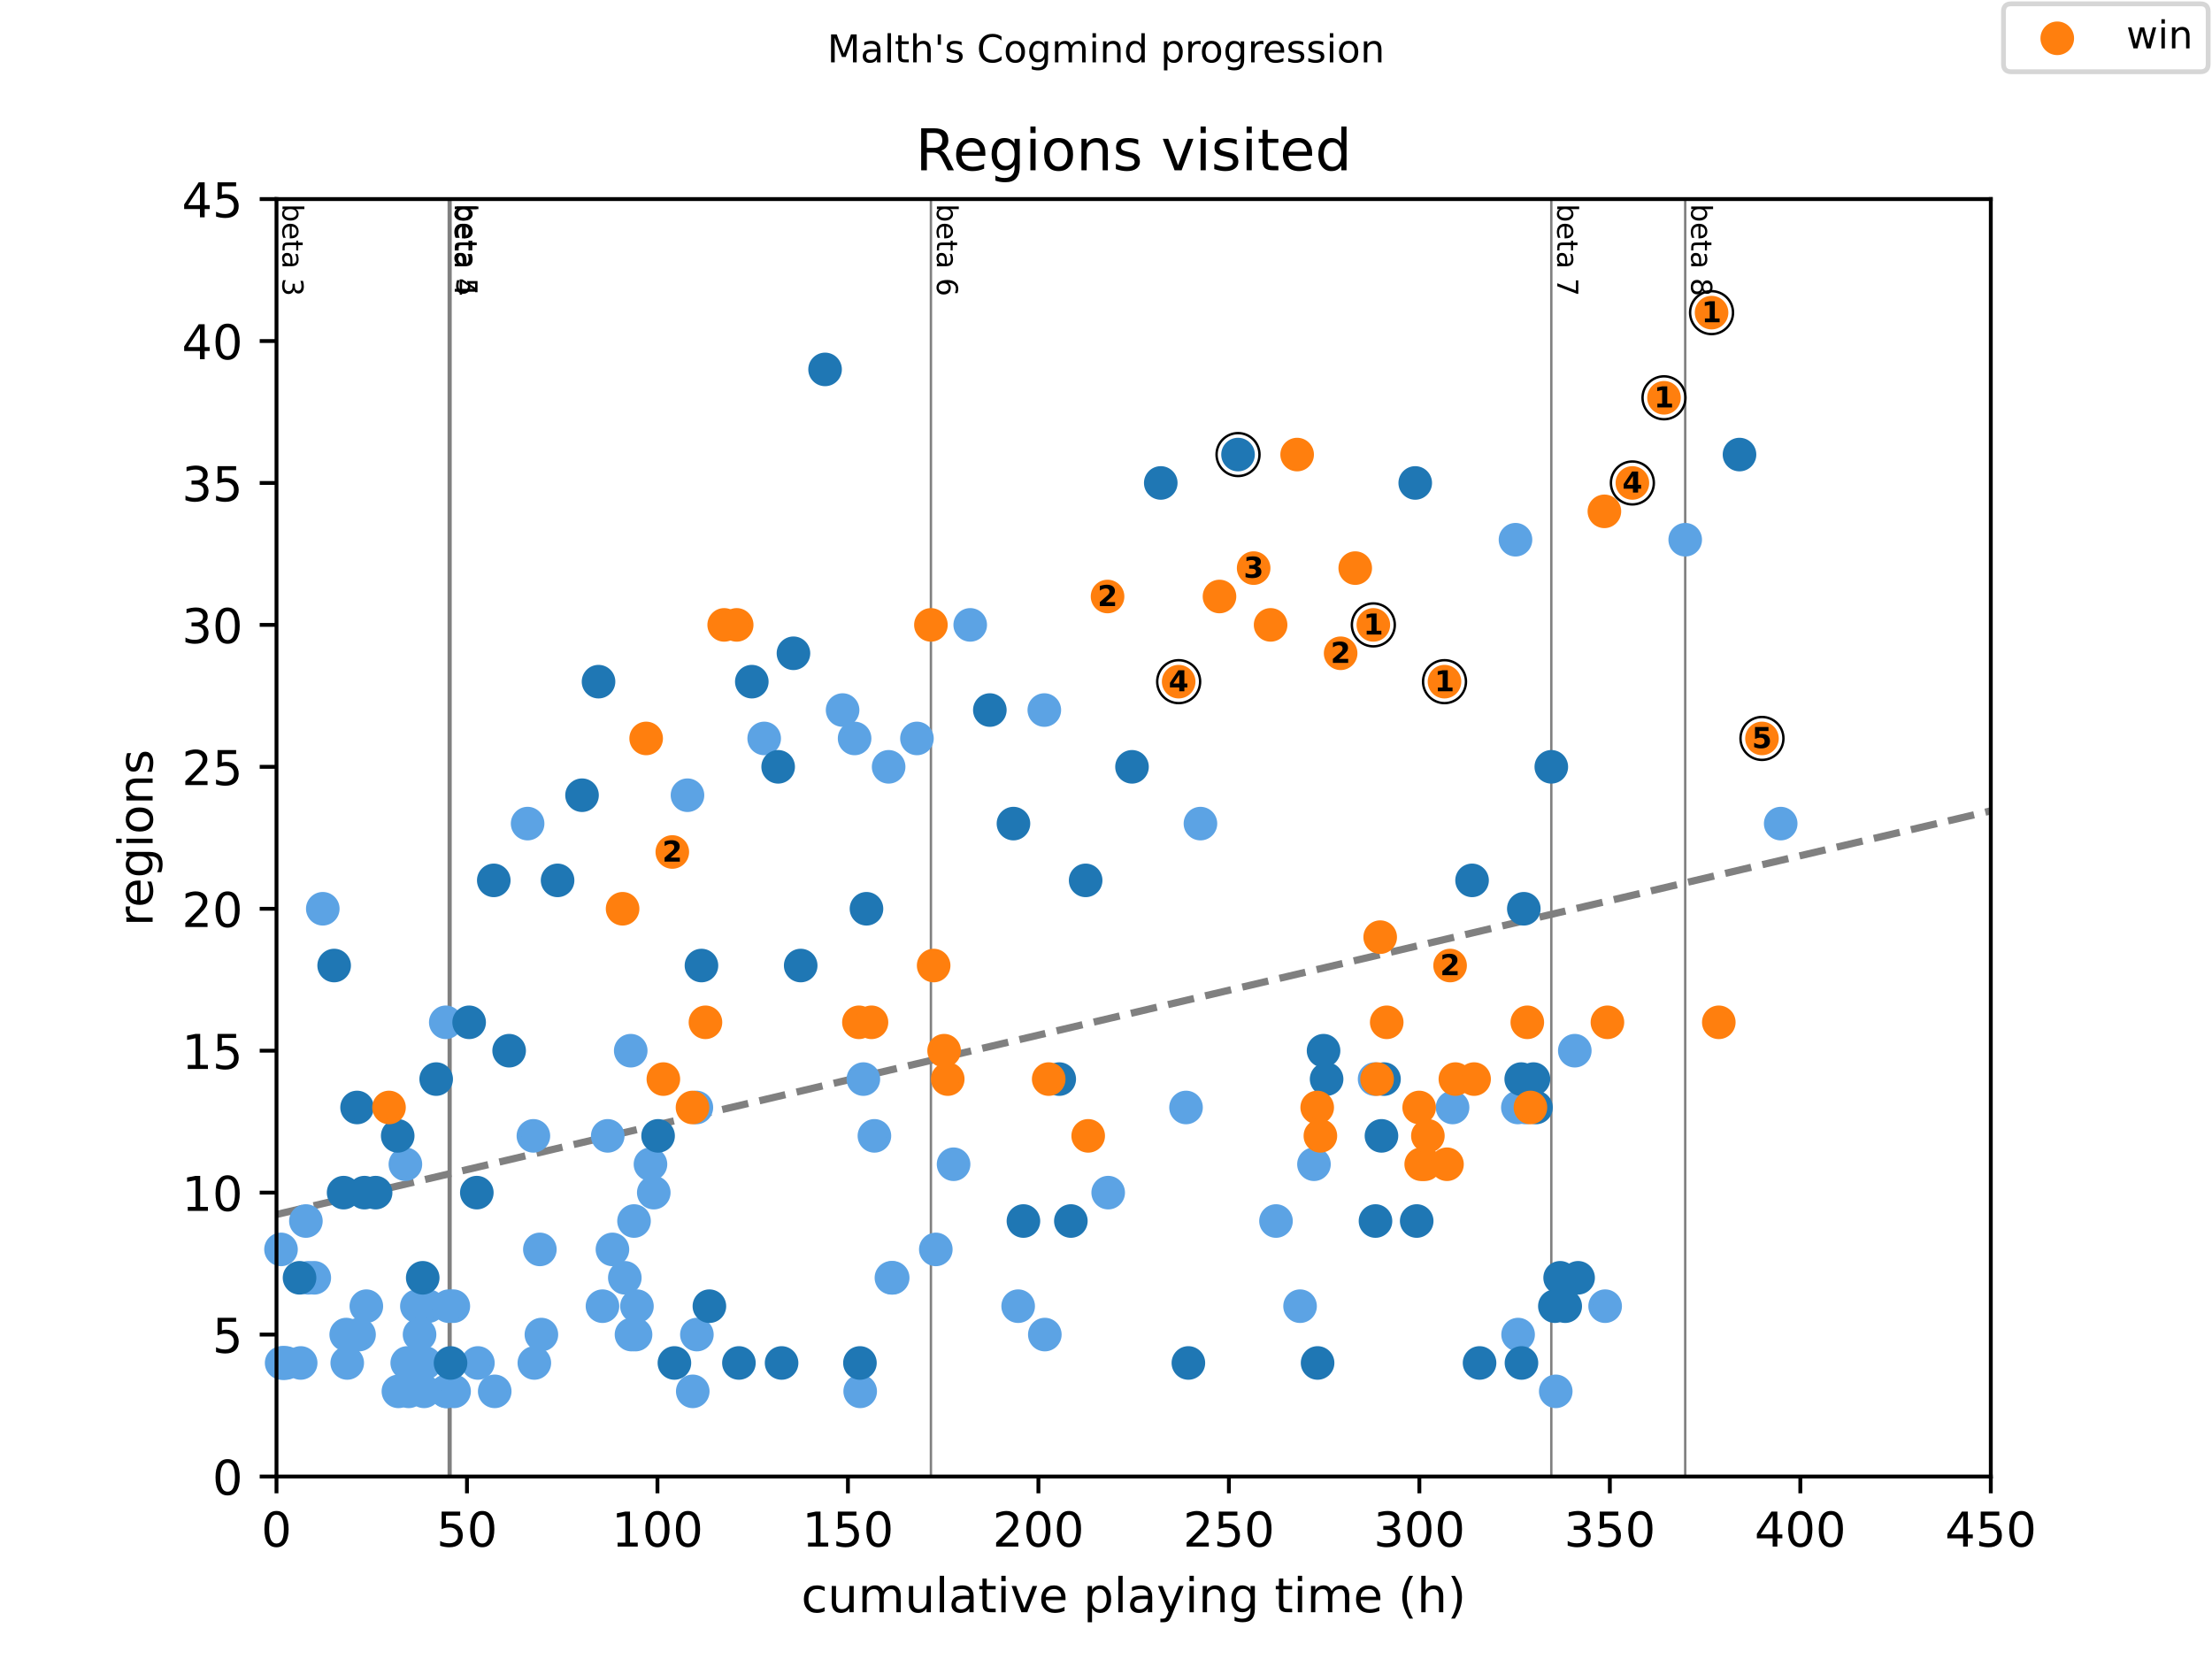 <?xml version="1.0" encoding="utf-8" standalone="no"?>
<!DOCTYPE svg PUBLIC "-//W3C//DTD SVG 1.1//EN"
  "http://www.w3.org/Graphics/SVG/1.1/DTD/svg11.dtd">
<!-- Created with matplotlib (https://matplotlib.org/) -->
<svg height="345.6pt" version="1.1" viewBox="0 0 460.8 345.6" width="460.8pt" xmlns="http://www.w3.org/2000/svg" xmlns:xlink="http://www.w3.org/1999/xlink">
 <defs>
  <style type="text/css">
*{stroke-linecap:butt;stroke-linejoin:round;}
  </style>
 </defs>
 <g id="figure_1">
  <g id="patch_1">
   <path d="M 0 345.6 
L 460.8 345.6 
L 460.8 0 
L 0 0 
z
" style="fill:#ffffff;"/>
  </g>
  <g id="axes_1">
   <g id="patch_2">
    <path d="M 57.6 307.584 
L 414.72 307.584 
L 414.72 41.472 
L 57.6 41.472 
z
" style="fill:#ffffff;"/>
   </g>
   <g id="line2d_1">
    <path clip-path="url(#pa06e27485c)" d="M 57.6 252.999 
L 414.72 168.92 
" style="fill:none;stroke:#808080;stroke-dasharray:5.55,2.4;stroke-dashoffset:0;stroke-width:1.5;"/>
   </g>
   <g id="line2d_2">
    <path clip-path="url(#pa06e27485c)" d="M 93.484 307.584 
L 93.484 41.472 
" style="fill:none;stroke:#808080;stroke-linecap:square;stroke-width:0.5;"/>
   </g>
   <g id="line2d_3">
    <path clip-path="url(#pa06e27485c)" d="M 93.854 307.584 
L 93.854 41.472 
" style="fill:none;stroke:#808080;stroke-linecap:square;stroke-width:0.5;"/>
   </g>
   <g id="line2d_4">
    <path clip-path="url(#pa06e27485c)" d="M 193.927 307.584 
L 193.927 41.472 
" style="fill:none;stroke:#808080;stroke-linecap:square;stroke-width:0.5;"/>
   </g>
   <g id="line2d_5">
    <path clip-path="url(#pa06e27485c)" d="M 323.165 307.584 
L 323.165 41.472 
" style="fill:none;stroke:#808080;stroke-linecap:square;stroke-width:0.5;"/>
   </g>
   <g id="line2d_6">
    <path clip-path="url(#pa06e27485c)" d="M 351.06 307.584 
L 351.06 41.472 
" style="fill:none;stroke:#808080;stroke-linecap:square;stroke-width:0.5;"/>
   </g>
   <g id="text_1">
    <!-- beta 3 -->
    <defs>
     <path d="M 48.688 27.297 
Q 48.688 37.203 44.609 42.844 
Q 40.531 48.484 33.406 48.484 
Q 26.266 48.484 22.188 42.844 
Q 18.109 37.203 18.109 27.297 
Q 18.109 17.391 22.188 11.75 
Q 26.266 6.109 33.406 6.109 
Q 40.531 6.109 44.609 11.75 
Q 48.688 17.391 48.688 27.297 
z
M 18.109 46.391 
Q 20.953 51.266 25.266 53.625 
Q 29.594 56 35.594 56 
Q 45.562 56 51.781 48.094 
Q 58.016 40.188 58.016 27.297 
Q 58.016 14.406 51.781 6.484 
Q 45.562 -1.422 35.594 -1.422 
Q 29.594 -1.422 25.266 0.953 
Q 20.953 3.328 18.109 8.203 
L 18.109 0 
L 9.078 0 
L 9.078 75.984 
L 18.109 75.984 
z
" id="DejaVuSans-98"/>
     <path d="M 56.203 29.594 
L 56.203 25.203 
L 14.891 25.203 
Q 15.484 15.922 20.484 11.062 
Q 25.484 6.203 34.422 6.203 
Q 39.594 6.203 44.453 7.469 
Q 49.312 8.734 54.109 11.281 
L 54.109 2.781 
Q 49.266 0.734 44.188 -0.344 
Q 39.109 -1.422 33.891 -1.422 
Q 20.797 -1.422 13.156 6.188 
Q 5.516 13.812 5.516 26.812 
Q 5.516 40.234 12.766 48.109 
Q 20.016 56 32.328 56 
Q 43.359 56 49.781 48.891 
Q 56.203 41.797 56.203 29.594 
z
M 47.219 32.234 
Q 47.125 39.594 43.094 43.984 
Q 39.062 48.391 32.422 48.391 
Q 24.906 48.391 20.391 44.141 
Q 15.875 39.891 15.188 32.172 
z
" id="DejaVuSans-101"/>
     <path d="M 18.312 70.219 
L 18.312 54.688 
L 36.812 54.688 
L 36.812 47.703 
L 18.312 47.703 
L 18.312 18.016 
Q 18.312 11.328 20.141 9.422 
Q 21.969 7.516 27.594 7.516 
L 36.812 7.516 
L 36.812 0 
L 27.594 0 
Q 17.188 0 13.234 3.875 
Q 9.281 7.766 9.281 18.016 
L 9.281 47.703 
L 2.688 47.703 
L 2.688 54.688 
L 9.281 54.688 
L 9.281 70.219 
z
" id="DejaVuSans-116"/>
     <path d="M 34.281 27.484 
Q 23.391 27.484 19.188 25 
Q 14.984 22.516 14.984 16.5 
Q 14.984 11.719 18.141 8.906 
Q 21.297 6.109 26.703 6.109 
Q 34.188 6.109 38.703 11.406 
Q 43.219 16.703 43.219 25.484 
L 43.219 27.484 
z
M 52.203 31.203 
L 52.203 0 
L 43.219 0 
L 43.219 8.297 
Q 40.141 3.328 35.547 0.953 
Q 30.953 -1.422 24.312 -1.422 
Q 15.922 -1.422 10.953 3.297 
Q 6 8.016 6 15.922 
Q 6 25.141 12.172 29.828 
Q 18.359 34.516 30.609 34.516 
L 43.219 34.516 
L 43.219 35.406 
Q 43.219 41.609 39.141 45 
Q 35.062 48.391 27.688 48.391 
Q 23 48.391 18.547 47.266 
Q 14.109 46.141 10.016 43.891 
L 10.016 52.203 
Q 14.938 54.109 19.578 55.047 
Q 24.219 56 28.609 56 
Q 40.484 56 46.344 49.844 
Q 52.203 43.703 52.203 31.203 
z
" id="DejaVuSans-97"/>
     <path id="DejaVuSans-32"/>
     <path d="M 40.578 39.312 
Q 47.656 37.797 51.625 33 
Q 55.609 28.219 55.609 21.188 
Q 55.609 10.406 48.188 4.484 
Q 40.766 -1.422 27.094 -1.422 
Q 22.516 -1.422 17.656 -0.516 
Q 12.797 0.391 7.625 2.203 
L 7.625 11.719 
Q 11.719 9.328 16.594 8.109 
Q 21.484 6.891 26.812 6.891 
Q 36.078 6.891 40.938 10.547 
Q 45.797 14.203 45.797 21.188 
Q 45.797 27.641 41.281 31.266 
Q 36.766 34.906 28.719 34.906 
L 20.219 34.906 
L 20.219 43.016 
L 29.109 43.016 
Q 36.375 43.016 40.234 45.922 
Q 44.094 48.828 44.094 54.297 
Q 44.094 59.906 40.109 62.906 
Q 36.141 65.922 28.719 65.922 
Q 24.656 65.922 20.016 65.031 
Q 15.375 64.156 9.812 62.312 
L 9.812 71.094 
Q 15.438 72.656 20.344 73.438 
Q 25.25 74.219 29.594 74.219 
Q 40.828 74.219 47.359 69.109 
Q 53.906 64.016 53.906 55.328 
Q 53.906 49.266 50.438 45.094 
Q 46.969 40.922 40.578 39.312 
z
" id="DejaVuSans-51"/>
    </defs>
    <g transform="translate(58.848 42.472)rotate(-270)scale(0.06 -0.06)">
     <use xlink:href="#DejaVuSans-98"/>
     <use x="63.477" xlink:href="#DejaVuSans-101"/>
     <use x="125" xlink:href="#DejaVuSans-116"/>
     <use x="164.209" xlink:href="#DejaVuSans-97"/>
     <use x="225.488" xlink:href="#DejaVuSans-32"/>
     <use x="257.275" xlink:href="#DejaVuSans-51"/>
    </g>
   </g>
   <g id="text_2">
    <!-- beta 4 -->
    <defs>
     <path d="M 37.797 64.312 
L 12.891 25.391 
L 37.797 25.391 
z
M 35.203 72.906 
L 47.609 72.906 
L 47.609 25.391 
L 58.016 25.391 
L 58.016 17.188 
L 47.609 17.188 
L 47.609 0 
L 37.797 0 
L 37.797 17.188 
L 4.891 17.188 
L 4.891 26.703 
z
" id="DejaVuSans-52"/>
    </defs>
    <g transform="translate(94.732 42.472)rotate(-270)scale(0.06 -0.06)">
     <use xlink:href="#DejaVuSans-98"/>
     <use x="63.477" xlink:href="#DejaVuSans-101"/>
     <use x="125" xlink:href="#DejaVuSans-116"/>
     <use x="164.209" xlink:href="#DejaVuSans-97"/>
     <use x="225.488" xlink:href="#DejaVuSans-32"/>
     <use x="257.275" xlink:href="#DejaVuSans-52"/>
    </g>
   </g>
   <g id="text_3">
    <!-- beta 5 -->
    <defs>
     <path d="M 10.797 72.906 
L 49.516 72.906 
L 49.516 64.594 
L 19.828 64.594 
L 19.828 46.734 
Q 21.969 47.469 24.109 47.828 
Q 26.266 48.188 28.422 48.188 
Q 40.625 48.188 47.75 41.5 
Q 54.891 34.812 54.891 23.391 
Q 54.891 11.625 47.562 5.094 
Q 40.234 -1.422 26.906 -1.422 
Q 22.312 -1.422 17.547 -0.641 
Q 12.797 0.141 7.719 1.703 
L 7.719 11.625 
Q 12.109 9.234 16.797 8.062 
Q 21.484 6.891 26.703 6.891 
Q 35.156 6.891 40.078 11.328 
Q 45.016 15.766 45.016 23.391 
Q 45.016 31 40.078 35.438 
Q 35.156 39.891 26.703 39.891 
Q 22.75 39.891 18.812 39.016 
Q 14.891 38.141 10.797 36.281 
z
" id="DejaVuSans-53"/>
    </defs>
    <g transform="translate(95.102 42.472)rotate(-270)scale(0.06 -0.06)">
     <use xlink:href="#DejaVuSans-98"/>
     <use x="63.477" xlink:href="#DejaVuSans-101"/>
     <use x="125" xlink:href="#DejaVuSans-116"/>
     <use x="164.209" xlink:href="#DejaVuSans-97"/>
     <use x="225.488" xlink:href="#DejaVuSans-32"/>
     <use x="257.275" xlink:href="#DejaVuSans-53"/>
    </g>
   </g>
   <g id="text_4">
    <!-- beta 6 -->
    <defs>
     <path d="M 33.016 40.375 
Q 26.375 40.375 22.484 35.828 
Q 18.609 31.297 18.609 23.391 
Q 18.609 15.531 22.484 10.953 
Q 26.375 6.391 33.016 6.391 
Q 39.656 6.391 43.531 10.953 
Q 47.406 15.531 47.406 23.391 
Q 47.406 31.297 43.531 35.828 
Q 39.656 40.375 33.016 40.375 
z
M 52.594 71.297 
L 52.594 62.312 
Q 48.875 64.062 45.094 64.984 
Q 41.312 65.922 37.594 65.922 
Q 27.828 65.922 22.672 59.328 
Q 17.531 52.734 16.797 39.406 
Q 19.672 43.656 24.016 45.922 
Q 28.375 48.188 33.594 48.188 
Q 44.578 48.188 50.953 41.516 
Q 57.328 34.859 57.328 23.391 
Q 57.328 12.156 50.688 5.359 
Q 44.047 -1.422 33.016 -1.422 
Q 20.359 -1.422 13.672 8.266 
Q 6.984 17.969 6.984 36.375 
Q 6.984 53.656 15.188 63.938 
Q 23.391 74.219 37.203 74.219 
Q 40.922 74.219 44.703 73.484 
Q 48.484 72.75 52.594 71.297 
z
" id="DejaVuSans-54"/>
    </defs>
    <g transform="translate(195.175 42.472)rotate(-270)scale(0.06 -0.06)">
     <use xlink:href="#DejaVuSans-98"/>
     <use x="63.477" xlink:href="#DejaVuSans-101"/>
     <use x="125" xlink:href="#DejaVuSans-116"/>
     <use x="164.209" xlink:href="#DejaVuSans-97"/>
     <use x="225.488" xlink:href="#DejaVuSans-32"/>
     <use x="257.275" xlink:href="#DejaVuSans-54"/>
    </g>
   </g>
   <g id="text_5">
    <!-- beta 7 -->
    <defs>
     <path d="M 8.203 72.906 
L 55.078 72.906 
L 55.078 68.703 
L 28.609 0 
L 18.312 0 
L 43.219 64.594 
L 8.203 64.594 
z
" id="DejaVuSans-55"/>
    </defs>
    <g transform="translate(324.413 42.472)rotate(-270)scale(0.06 -0.06)">
     <use xlink:href="#DejaVuSans-98"/>
     <use x="63.477" xlink:href="#DejaVuSans-101"/>
     <use x="125" xlink:href="#DejaVuSans-116"/>
     <use x="164.209" xlink:href="#DejaVuSans-97"/>
     <use x="225.488" xlink:href="#DejaVuSans-32"/>
     <use x="257.275" xlink:href="#DejaVuSans-55"/>
    </g>
   </g>
   <g id="text_6">
    <!-- beta 8 -->
    <defs>
     <path d="M 31.781 34.625 
Q 24.75 34.625 20.719 30.859 
Q 16.703 27.094 16.703 20.516 
Q 16.703 13.922 20.719 10.156 
Q 24.75 6.391 31.781 6.391 
Q 38.812 6.391 42.859 10.172 
Q 46.922 13.969 46.922 20.516 
Q 46.922 27.094 42.891 30.859 
Q 38.875 34.625 31.781 34.625 
z
M 21.922 38.812 
Q 15.578 40.375 12.031 44.719 
Q 8.5 49.078 8.5 55.328 
Q 8.5 64.062 14.719 69.141 
Q 20.953 74.219 31.781 74.219 
Q 42.672 74.219 48.875 69.141 
Q 55.078 64.062 55.078 55.328 
Q 55.078 49.078 51.531 44.719 
Q 48 40.375 41.703 38.812 
Q 48.828 37.156 52.797 32.312 
Q 56.781 27.484 56.781 20.516 
Q 56.781 9.906 50.312 4.234 
Q 43.844 -1.422 31.781 -1.422 
Q 19.734 -1.422 13.25 4.234 
Q 6.781 9.906 6.781 20.516 
Q 6.781 27.484 10.781 32.312 
Q 14.797 37.156 21.922 38.812 
z
M 18.312 54.391 
Q 18.312 48.734 21.844 45.562 
Q 25.391 42.391 31.781 42.391 
Q 38.141 42.391 41.719 45.562 
Q 45.312 48.734 45.312 54.391 
Q 45.312 60.062 41.719 63.234 
Q 38.141 66.406 31.781 66.406 
Q 25.391 66.406 21.844 63.234 
Q 18.312 60.062 18.312 54.391 
z
" id="DejaVuSans-56"/>
    </defs>
    <g transform="translate(352.308 42.472)rotate(-270)scale(0.06 -0.06)">
     <use xlink:href="#DejaVuSans-98"/>
     <use x="63.477" xlink:href="#DejaVuSans-101"/>
     <use x="125" xlink:href="#DejaVuSans-116"/>
     <use x="164.209" xlink:href="#DejaVuSans-97"/>
     <use x="225.488" xlink:href="#DejaVuSans-32"/>
     <use x="257.275" xlink:href="#DejaVuSans-56"/>
    </g>
   </g>
   <g id="PathCollection_1">
    <defs>
     <path d="M 0 3 
C 0.796 3 1.559 2.684 2.121 2.121 
C 2.684 1.559 3 0.796 3 0 
C 3 -0.796 2.684 -1.559 2.121 -2.121 
C 1.559 -2.684 0.796 -3 0 -3 
C -0.796 -3 -1.559 -2.684 -2.121 -2.121 
C -2.684 -1.559 -3 -0.796 -3 0 
C -3 0.796 -2.684 1.559 -2.121 2.121 
C -1.559 2.684 -0.796 3 0 3 
z
" id="mf125981621" style="stroke:#5ca3e4;"/>
    </defs>
    <g>
     <use style="fill:#5ca3e4;stroke:#5ca3e4;" x="58.539" xlink:href="#mf125981621" y="260.275"/>
     <use style="fill:#5ca3e4;stroke:#5ca3e4;" x="58.671" xlink:href="#mf125981621" y="283.93"/>
     <use style="fill:#5ca3e4;stroke:#5ca3e4;" x="58.896" xlink:href="#mf125981621" y="283.93"/>
     <use style="fill:#5ca3e4;stroke:#5ca3e4;" x="59.28" xlink:href="#mf125981621" y="283.93"/>
     <use style="fill:#5ca3e4;stroke:#5ca3e4;" x="59.597" xlink:href="#mf125981621" y="283.93"/>
     <use style="fill:#5ca3e4;stroke:#5ca3e4;" x="62.639" xlink:href="#mf125981621" y="283.93"/>
     <use style="fill:#5ca3e4;stroke:#5ca3e4;" x="63.724" xlink:href="#mf125981621" y="254.362"/>
     <use style="fill:#5ca3e4;stroke:#5ca3e4;" x="64.227" xlink:href="#mf125981621" y="266.189"/>
     <use style="fill:#5ca3e4;stroke:#5ca3e4;" x="65.47" xlink:href="#mf125981621" y="266.189"/>
     <use style="fill:#5ca3e4;stroke:#5ca3e4;" x="67.242" xlink:href="#mf125981621" y="189.312"/>
     <use style="fill:#5ca3e4;stroke:#5ca3e4;" x="72.123" xlink:href="#mf125981621" y="278.016"/>
     <use style="fill:#5ca3e4;stroke:#5ca3e4;" x="72.335" xlink:href="#mf125981621" y="283.93"/>
     <use style="fill:#5ca3e4;stroke:#5ca3e4;" x="74.795" xlink:href="#mf125981621" y="278.016"/>
     <use style="fill:#5ca3e4;stroke:#5ca3e4;" x="76.316" xlink:href="#mf125981621" y="272.102"/>
     <use style="fill:#5ca3e4;stroke:#5ca3e4;" x="82.995" xlink:href="#mf125981621" y="289.843"/>
     <use style="fill:#5ca3e4;stroke:#5ca3e4;" x="84.45" xlink:href="#mf125981621" y="242.534"/>
     <use style="fill:#5ca3e4;stroke:#5ca3e4;" x="84.834" xlink:href="#mf125981621" y="283.93"/>
     <use style="fill:#5ca3e4;stroke:#5ca3e4;" x="85.138" xlink:href="#mf125981621" y="289.843"/>
     <use style="fill:#5ca3e4;stroke:#5ca3e4;" x="86.844" xlink:href="#mf125981621" y="272.102"/>
     <use style="fill:#5ca3e4;stroke:#5ca3e4;" x="87.4" xlink:href="#mf125981621" y="278.016"/>
     <use style="fill:#5ca3e4;stroke:#5ca3e4;" x="88.339" xlink:href="#mf125981621" y="289.843"/>
     <use style="fill:#5ca3e4;stroke:#5ca3e4;" x="88.564" xlink:href="#mf125981621" y="283.93"/>
     <use style="fill:#5ca3e4;stroke:#5ca3e4;" x="89.238" xlink:href="#mf125981621" y="272.102"/>
     <use style="fill:#5ca3e4;stroke:#5ca3e4;" x="92.862" xlink:href="#mf125981621" y="212.966"/>
     <use style="fill:#5ca3e4;stroke:#5ca3e4;" x="92.968" xlink:href="#mf125981621" y="289.843"/>
     <use style="fill:#5ca3e4;stroke:#5ca3e4;" x="93.087" xlink:href="#mf125981621" y="289.843"/>
     <use style="fill:#5ca3e4;stroke:#5ca3e4;" x="93.484" xlink:href="#mf125981621" y="272.102"/>
     <use style="fill:#5ca3e4;stroke:#5ca3e4;" x="94.436" xlink:href="#mf125981621" y="272.102"/>
     <use style="fill:#5ca3e4;stroke:#5ca3e4;" x="94.595" xlink:href="#mf125981621" y="289.843"/>
     <use style="fill:#5ca3e4;stroke:#5ca3e4;" x="99.555" xlink:href="#mf125981621" y="283.93"/>
     <use style="fill:#5ca3e4;stroke:#5ca3e4;" x="103.06" xlink:href="#mf125981621" y="289.843"/>
     <use style="fill:#5ca3e4;stroke:#5ca3e4;" x="109.911" xlink:href="#mf125981621" y="171.571"/>
     <use style="fill:#5ca3e4;stroke:#5ca3e4;" x="111.115" xlink:href="#mf125981621" y="236.621"/>
     <use style="fill:#5ca3e4;stroke:#5ca3e4;" x="111.313" xlink:href="#mf125981621" y="283.93"/>
     <use style="fill:#5ca3e4;stroke:#5ca3e4;" x="112.464" xlink:href="#mf125981621" y="260.275"/>
     <use style="fill:#5ca3e4;stroke:#5ca3e4;" x="112.782" xlink:href="#mf125981621" y="278.016"/>
     <use style="fill:#5ca3e4;stroke:#5ca3e4;" x="125.506" xlink:href="#mf125981621" y="272.102"/>
     <use style="fill:#5ca3e4;stroke:#5ca3e4;" x="126.604" xlink:href="#mf125981621" y="236.621"/>
     <use style="fill:#5ca3e4;stroke:#5ca3e4;" x="127.582" xlink:href="#mf125981621" y="260.275"/>
     <use style="fill:#5ca3e4;stroke:#5ca3e4;" x="130.161" xlink:href="#mf125981621" y="266.189"/>
     <use style="fill:#5ca3e4;stroke:#5ca3e4;" x="131.392" xlink:href="#mf125981621" y="218.88"/>
     <use style="fill:#5ca3e4;stroke:#5ca3e4;" x="131.55" xlink:href="#mf125981621" y="278.016"/>
     <use style="fill:#5ca3e4;stroke:#5ca3e4;" x="132.079" xlink:href="#mf125981621" y="254.362"/>
     <use style="fill:#5ca3e4;stroke:#5ca3e4;" x="132.397" xlink:href="#mf125981621" y="278.016"/>
     <use style="fill:#5ca3e4;stroke:#5ca3e4;" x="132.688" xlink:href="#mf125981621" y="272.102"/>
     <use style="fill:#5ca3e4;stroke:#5ca3e4;" x="135.505" xlink:href="#mf125981621" y="242.534"/>
     <use style="fill:#5ca3e4;stroke:#5ca3e4;" x="136.193" xlink:href="#mf125981621" y="248.448"/>
     <use style="fill:#5ca3e4;stroke:#5ca3e4;" x="143.216" xlink:href="#mf125981621" y="165.658"/>
     <use style="fill:#5ca3e4;stroke:#5ca3e4;" x="144.314" xlink:href="#mf125981621" y="289.843"/>
     <use style="fill:#5ca3e4;stroke:#5ca3e4;" x="145.068" xlink:href="#mf125981621" y="230.707"/>
     <use style="fill:#5ca3e4;stroke:#5ca3e4;" x="145.174" xlink:href="#mf125981621" y="278.016"/>
     <use style="fill:#5ca3e4;stroke:#5ca3e4;" x="159.194" xlink:href="#mf125981621" y="153.83"/>
     <use style="fill:#5ca3e4;stroke:#5ca3e4;" x="175.529" xlink:href="#mf125981621" y="147.917"/>
     <use style="fill:#5ca3e4;stroke:#5ca3e4;" x="178.029" xlink:href="#mf125981621" y="153.83"/>
     <use style="fill:#5ca3e4;stroke:#5ca3e4;" x="179.193" xlink:href="#mf125981621" y="289.843"/>
     <use style="fill:#5ca3e4;stroke:#5ca3e4;" x="179.854" xlink:href="#mf125981621" y="224.794"/>
     <use style="fill:#5ca3e4;stroke:#5ca3e4;" x="182.156" xlink:href="#mf125981621" y="236.621"/>
     <use style="fill:#5ca3e4;stroke:#5ca3e4;" x="185.118" xlink:href="#mf125981621" y="159.744"/>
     <use style="fill:#5ca3e4;stroke:#5ca3e4;" x="185.7" xlink:href="#mf125981621" y="266.189"/>
     <use style="fill:#5ca3e4;stroke:#5ca3e4;" x="185.965" xlink:href="#mf125981621" y="266.189"/>
     <use style="fill:#5ca3e4;stroke:#5ca3e4;" x="191.017" xlink:href="#mf125981621" y="153.83"/>
     <use style="fill:#5ca3e4;stroke:#5ca3e4;" x="194.946" xlink:href="#mf125981621" y="260.275"/>
     <use style="fill:#5ca3e4;stroke:#5ca3e4;" x="198.649" xlink:href="#mf125981621" y="242.534"/>
     <use style="fill:#5ca3e4;stroke:#5ca3e4;" x="202.115" xlink:href="#mf125981621" y="130.176"/>
     <use style="fill:#5ca3e4;stroke:#5ca3e4;" x="212.101" xlink:href="#mf125981621" y="272.102"/>
     <use style="fill:#5ca3e4;stroke:#5ca3e4;" x="217.55" xlink:href="#mf125981621" y="147.917"/>
     <use style="fill:#5ca3e4;stroke:#5ca3e4;" x="217.656" xlink:href="#mf125981621" y="278.016"/>
     <use style="fill:#5ca3e4;stroke:#5ca3e4;" x="230.856" xlink:href="#mf125981621" y="248.448"/>
     <use style="fill:#5ca3e4;stroke:#5ca3e4;" x="247.072" xlink:href="#mf125981621" y="230.707"/>
     <use style="fill:#5ca3e4;stroke:#5ca3e4;" x="250.074" xlink:href="#mf125981621" y="171.571"/>
     <use style="fill:#5ca3e4;stroke:#5ca3e4;" x="265.814" xlink:href="#mf125981621" y="254.362"/>
     <use style="fill:#5ca3e4;stroke:#5ca3e4;" x="270.827" xlink:href="#mf125981621" y="272.102"/>
     <use style="fill:#5ca3e4;stroke:#5ca3e4;" x="273.724" xlink:href="#mf125981621" y="242.534"/>
     <use style="fill:#5ca3e4;stroke:#5ca3e4;" x="286.355" xlink:href="#mf125981621" y="224.794"/>
     <use style="fill:#5ca3e4;stroke:#5ca3e4;" x="302.598" xlink:href="#mf125981621" y="230.707"/>
     <use style="fill:#5ca3e4;stroke:#5ca3e4;" x="315.705" xlink:href="#mf125981621" y="112.435"/>
     <use style="fill:#5ca3e4;stroke:#5ca3e4;" x="316.195" xlink:href="#mf125981621" y="230.707"/>
     <use style="fill:#5ca3e4;stroke:#5ca3e4;" x="316.247" xlink:href="#mf125981621" y="278.016"/>
     <use style="fill:#5ca3e4;stroke:#5ca3e4;" x="317.795" xlink:href="#mf125981621" y="230.707"/>
     <use style="fill:#5ca3e4;stroke:#5ca3e4;" x="324.091" xlink:href="#mf125981621" y="289.843"/>
     <use style="fill:#5ca3e4;stroke:#5ca3e4;" x="328.059" xlink:href="#mf125981621" y="218.88"/>
     <use style="fill:#5ca3e4;stroke:#5ca3e4;" x="334.381" xlink:href="#mf125981621" y="272.102"/>
     <use style="fill:#5ca3e4;stroke:#5ca3e4;" x="351.06" xlink:href="#mf125981621" y="112.435"/>
     <use style="fill:#5ca3e4;stroke:#5ca3e4;" x="370.953" xlink:href="#mf125981621" y="171.571"/>
    </g>
   </g>
   <g id="PathCollection_2">
    <defs>
     <path d="M 0 3 
C 0.796 3 1.559 2.684 2.121 2.121 
C 2.684 1.559 3 0.796 3 0 
C 3 -0.796 2.684 -1.559 2.121 -2.121 
C 1.559 -2.684 0.796 -3 0 -3 
C -0.796 -3 -1.559 -2.684 -2.121 -2.121 
C -2.684 -1.559 -3 -0.796 -3 0 
C -3 0.796 -2.684 1.559 -2.121 2.121 
C -1.559 2.684 -0.796 3 0 3 
z
" id="mc6e74c91f2" style="stroke:#1f77b4;"/>
    </defs>
    <g>
     <use style="fill:#1f77b4;stroke:#1f77b4;" x="62.401" xlink:href="#mc6e74c91f2" y="266.189"/>
     <use style="fill:#1f77b4;stroke:#1f77b4;" x="69.61" xlink:href="#mc6e74c91f2" y="201.139"/>
     <use style="fill:#1f77b4;stroke:#1f77b4;" x="71.581" xlink:href="#mc6e74c91f2" y="248.448"/>
     <use style="fill:#1f77b4;stroke:#1f77b4;" x="74.385" xlink:href="#mc6e74c91f2" y="230.707"/>
     <use style="fill:#1f77b4;stroke:#1f77b4;" x="75.919" xlink:href="#mc6e74c91f2" y="248.448"/>
     <use style="fill:#1f77b4;stroke:#1f77b4;" x="78.247" xlink:href="#mc6e74c91f2" y="248.448"/>
     <use style="fill:#1f77b4;stroke:#1f77b4;" x="82.85" xlink:href="#mc6e74c91f2" y="236.621"/>
     <use style="fill:#1f77b4;stroke:#1f77b4;" x="88.061" xlink:href="#mc6e74c91f2" y="266.189"/>
     <use style="fill:#1f77b4;stroke:#1f77b4;" x="90.865" xlink:href="#mc6e74c91f2" y="224.794"/>
     <use style="fill:#1f77b4;stroke:#1f77b4;" x="93.854" xlink:href="#mc6e74c91f2" y="283.93"/>
     <use style="fill:#1f77b4;stroke:#1f77b4;" x="97.73" xlink:href="#mc6e74c91f2" y="212.966"/>
     <use style="fill:#1f77b4;stroke:#1f77b4;" x="99.33" xlink:href="#mc6e74c91f2" y="248.448"/>
     <use style="fill:#1f77b4;stroke:#1f77b4;" x="102.862" xlink:href="#mc6e74c91f2" y="183.398"/>
     <use style="fill:#1f77b4;stroke:#1f77b4;" x="106.063" xlink:href="#mc6e74c91f2" y="218.88"/>
     <use style="fill:#1f77b4;stroke:#1f77b4;" x="116.154" xlink:href="#mc6e74c91f2" y="183.398"/>
     <use style="fill:#1f77b4;stroke:#1f77b4;" x="121.247" xlink:href="#mc6e74c91f2" y="165.658"/>
     <use style="fill:#1f77b4;stroke:#1f77b4;" x="124.686" xlink:href="#mc6e74c91f2" y="142.003"/>
     <use style="fill:#1f77b4;stroke:#1f77b4;" x="137.092" xlink:href="#mc6e74c91f2" y="236.621"/>
     <use style="fill:#1f77b4;stroke:#1f77b4;" x="140.492" xlink:href="#mc6e74c91f2" y="283.93"/>
     <use style="fill:#1f77b4;stroke:#1f77b4;" x="146.126" xlink:href="#mc6e74c91f2" y="201.139"/>
     <use style="fill:#1f77b4;stroke:#1f77b4;" x="147.779" xlink:href="#mc6e74c91f2" y="272.102"/>
     <use style="fill:#1f77b4;stroke:#1f77b4;" x="153.93" xlink:href="#mc6e74c91f2" y="283.93"/>
     <use style="fill:#1f77b4;stroke:#1f77b4;" x="156.615" xlink:href="#mc6e74c91f2" y="142.003"/>
     <use style="fill:#1f77b4;stroke:#1f77b4;" x="162.104" xlink:href="#mc6e74c91f2" y="159.744"/>
     <use style="fill:#1f77b4;stroke:#1f77b4;" x="162.818" xlink:href="#mc6e74c91f2" y="283.93"/>
     <use style="fill:#1f77b4;stroke:#1f77b4;" x="165.292" xlink:href="#mc6e74c91f2" y="136.09"/>
     <use style="fill:#1f77b4;stroke:#1f77b4;" x="166.799" xlink:href="#mc6e74c91f2" y="201.139"/>
     <use style="fill:#1f77b4;stroke:#1f77b4;" x="171.878" xlink:href="#mc6e74c91f2" y="76.954"/>
     <use style="fill:#1f77b4;stroke:#1f77b4;" x="179.14" xlink:href="#mc6e74c91f2" y="283.93"/>
     <use style="fill:#1f77b4;stroke:#1f77b4;" x="180.502" xlink:href="#mc6e74c91f2" y="189.312"/>
     <use style="fill:#1f77b4;stroke:#1f77b4;" x="206.202" xlink:href="#mc6e74c91f2" y="147.917"/>
     <use style="fill:#1f77b4;stroke:#1f77b4;" x="211.122" xlink:href="#mc6e74c91f2" y="171.571"/>
     <use style="fill:#1f77b4;stroke:#1f77b4;" x="213.199" xlink:href="#mc6e74c91f2" y="254.362"/>
     <use style="fill:#1f77b4;stroke:#1f77b4;" x="220.658" xlink:href="#mc6e74c91f2" y="224.794"/>
     <use style="fill:#1f77b4;stroke:#1f77b4;" x="223.079" xlink:href="#mc6e74c91f2" y="254.362"/>
     <use style="fill:#1f77b4;stroke:#1f77b4;" x="226.161" xlink:href="#mc6e74c91f2" y="183.398"/>
     <use style="fill:#1f77b4;stroke:#1f77b4;" x="235.816" xlink:href="#mc6e74c91f2" y="159.744"/>
     <use style="fill:#1f77b4;stroke:#1f77b4;" x="241.808" xlink:href="#mc6e74c91f2" y="100.608"/>
     <use style="fill:#1f77b4;stroke:#1f77b4;" x="247.561" xlink:href="#mc6e74c91f2" y="283.93"/>
     <use style="fill:#1f77b4;stroke:#1f77b4;" x="257.905" xlink:href="#mc6e74c91f2" y="94.694"/>
     <use style="fill:#1f77b4;stroke:#1f77b4;" x="274.478" xlink:href="#mc6e74c91f2" y="283.93"/>
     <use style="fill:#1f77b4;stroke:#1f77b4;" x="275.721" xlink:href="#mc6e74c91f2" y="218.88"/>
     <use style="fill:#1f77b4;stroke:#1f77b4;" x="276.356" xlink:href="#mc6e74c91f2" y="224.794"/>
     <use style="fill:#1f77b4;stroke:#1f77b4;" x="286.54" xlink:href="#mc6e74c91f2" y="254.362"/>
     <use style="fill:#1f77b4;stroke:#1f77b4;" x="287.784" xlink:href="#mc6e74c91f2" y="236.621"/>
     <use style="fill:#1f77b4;stroke:#1f77b4;" x="288.313" xlink:href="#mc6e74c91f2" y="224.794"/>
     <use style="fill:#1f77b4;stroke:#1f77b4;" x="294.82" xlink:href="#mc6e74c91f2" y="100.608"/>
     <use style="fill:#1f77b4;stroke:#1f77b4;" x="295.124" xlink:href="#mc6e74c91f2" y="254.362"/>
     <use style="fill:#1f77b4;stroke:#1f77b4;" x="306.658" xlink:href="#mc6e74c91f2" y="183.398"/>
     <use style="fill:#1f77b4;stroke:#1f77b4;" x="308.219" xlink:href="#mc6e74c91f2" y="283.93"/>
     <use style="fill:#1f77b4;stroke:#1f77b4;" x="316.896" xlink:href="#mc6e74c91f2" y="224.794"/>
     <use style="fill:#1f77b4;stroke:#1f77b4;" x="316.948" xlink:href="#mc6e74c91f2" y="283.93"/>
     <use style="fill:#1f77b4;stroke:#1f77b4;" x="317.438" xlink:href="#mc6e74c91f2" y="189.312"/>
     <use style="fill:#1f77b4;stroke:#1f77b4;" x="319.448" xlink:href="#mc6e74c91f2" y="224.794"/>
     <use style="fill:#1f77b4;stroke:#1f77b4;" x="319.977" xlink:href="#mc6e74c91f2" y="230.707"/>
     <use style="fill:#1f77b4;stroke:#1f77b4;" x="323.165" xlink:href="#mc6e74c91f2" y="159.744"/>
     <use style="fill:#1f77b4;stroke:#1f77b4;" x="323.906" xlink:href="#mc6e74c91f2" y="272.102"/>
     <use style="fill:#1f77b4;stroke:#1f77b4;" x="325.004" xlink:href="#mc6e74c91f2" y="266.189"/>
     <use style="fill:#1f77b4;stroke:#1f77b4;" x="326.062" xlink:href="#mc6e74c91f2" y="272.102"/>
     <use style="fill:#1f77b4;stroke:#1f77b4;" x="328.747" xlink:href="#mc6e74c91f2" y="266.189"/>
     <use style="fill:#1f77b4;stroke:#1f77b4;" x="362.369" xlink:href="#mc6e74c91f2" y="94.694"/>
    </g>
   </g>
   <g id="PathCollection_3">
    <defs>
     <path d="M 0 3 
C 0.796 3 1.559 2.684 2.121 2.121 
C 2.684 1.559 3 0.796 3 0 
C 3 -0.796 2.684 -1.559 2.121 -2.121 
C 1.559 -2.684 0.796 -3 0 -3 
C -0.796 -3 -1.559 -2.684 -2.121 -2.121 
C -2.684 -1.559 -3 -0.796 -3 0 
C -3 0.796 -2.684 1.559 -2.121 2.121 
C -1.559 2.684 -0.796 3 0 3 
z
" id="mbad087e48d" style="stroke:#ff7f0e;"/>
    </defs>
    <g>
     <use style="fill:#ff7f0e;stroke:#ff7f0e;" x="81.038" xlink:href="#mbad087e48d" y="230.707"/>
     <use style="fill:#ff7f0e;stroke:#ff7f0e;" x="129.699" xlink:href="#mbad087e48d" y="189.312"/>
     <use style="fill:#ff7f0e;stroke:#ff7f0e;" x="134.606" xlink:href="#mbad087e48d" y="153.83"/>
     <use style="fill:#ff7f0e;stroke:#ff7f0e;" x="138.19" xlink:href="#mbad087e48d" y="224.794"/>
     <use style="fill:#ff7f0e;stroke:#ff7f0e;" x="140.055" xlink:href="#mbad087e48d" y="177.485"/>
     <use style="fill:#ff7f0e;stroke:#ff7f0e;" x="144.261" xlink:href="#mbad087e48d" y="230.707"/>
     <use style="fill:#ff7f0e;stroke:#ff7f0e;" x="146.959" xlink:href="#mbad087e48d" y="212.966"/>
     <use style="fill:#ff7f0e;stroke:#ff7f0e;" x="150.861" xlink:href="#mbad087e48d" y="130.176"/>
     <use style="fill:#ff7f0e;stroke:#ff7f0e;" x="153.467" xlink:href="#mbad087e48d" y="130.176"/>
     <use style="fill:#ff7f0e;stroke:#ff7f0e;" x="178.928" xlink:href="#mbad087e48d" y="212.966"/>
     <use style="fill:#ff7f0e;stroke:#ff7f0e;" x="181.547" xlink:href="#mbad087e48d" y="212.966"/>
     <use style="fill:#ff7f0e;stroke:#ff7f0e;" x="193.927" xlink:href="#mbad087e48d" y="130.176"/>
     <use style="fill:#ff7f0e;stroke:#ff7f0e;" x="194.496" xlink:href="#mbad087e48d" y="201.139"/>
     <use style="fill:#ff7f0e;stroke:#ff7f0e;" x="196.678" xlink:href="#mbad087e48d" y="218.88"/>
     <use style="fill:#ff7f0e;stroke:#ff7f0e;" x="197.432" xlink:href="#mbad087e48d" y="224.794"/>
     <use style="fill:#ff7f0e;stroke:#ff7f0e;" x="218.463" xlink:href="#mbad087e48d" y="224.794"/>
     <use style="fill:#ff7f0e;stroke:#ff7f0e;" x="226.69" xlink:href="#mbad087e48d" y="236.621"/>
     <use style="fill:#ff7f0e;stroke:#ff7f0e;" x="230.724" xlink:href="#mbad087e48d" y="124.262"/>
     <use style="fill:#ff7f0e;stroke:#ff7f0e;" x="245.538" xlink:href="#mbad087e48d" y="142.003"/>
     <use style="fill:#ff7f0e;stroke:#ff7f0e;" x="254.042" xlink:href="#mbad087e48d" y="124.262"/>
     <use style="fill:#ff7f0e;stroke:#ff7f0e;" x="261.158" xlink:href="#mbad087e48d" y="118.349"/>
     <use style="fill:#ff7f0e;stroke:#ff7f0e;" x="264.69" xlink:href="#mbad087e48d" y="130.176"/>
     <use style="fill:#ff7f0e;stroke:#ff7f0e;" x="270.219" xlink:href="#mbad087e48d" y="94.694"/>
     <use style="fill:#ff7f0e;stroke:#ff7f0e;" x="274.398" xlink:href="#mbad087e48d" y="230.707"/>
     <use style="fill:#ff7f0e;stroke:#ff7f0e;" x="275.06" xlink:href="#mbad087e48d" y="236.621"/>
     <use style="fill:#ff7f0e;stroke:#ff7f0e;" x="279.279" xlink:href="#mbad087e48d" y="136.09"/>
     <use style="fill:#ff7f0e;stroke:#ff7f0e;" x="282.321" xlink:href="#mbad087e48d" y="118.349"/>
     <use style="fill:#ff7f0e;stroke:#ff7f0e;" x="286.091" xlink:href="#mbad087e48d" y="130.176"/>
     <use style="fill:#ff7f0e;stroke:#ff7f0e;" x="286.871" xlink:href="#mbad087e48d" y="224.794"/>
     <use style="fill:#ff7f0e;stroke:#ff7f0e;" x="287.519" xlink:href="#mbad087e48d" y="195.226"/>
     <use style="fill:#ff7f0e;stroke:#ff7f0e;" x="288.881" xlink:href="#mbad087e48d" y="212.966"/>
     <use style="fill:#ff7f0e;stroke:#ff7f0e;" x="295.64" xlink:href="#mbad087e48d" y="230.707"/>
     <use style="fill:#ff7f0e;stroke:#ff7f0e;" x="296.064" xlink:href="#mbad087e48d" y="242.534"/>
     <use style="fill:#ff7f0e;stroke:#ff7f0e;" x="296.804" xlink:href="#mbad087e48d" y="242.534"/>
     <use style="fill:#ff7f0e;stroke:#ff7f0e;" x="297.452" xlink:href="#mbad087e48d" y="236.621"/>
     <use style="fill:#ff7f0e;stroke:#ff7f0e;" x="300.918" xlink:href="#mbad087e48d" y="142.003"/>
     <use style="fill:#ff7f0e;stroke:#ff7f0e;" x="301.434" xlink:href="#mbad087e48d" y="242.534"/>
     <use style="fill:#ff7f0e;stroke:#ff7f0e;" x="302.082" xlink:href="#mbad087e48d" y="201.139"/>
     <use style="fill:#ff7f0e;stroke:#ff7f0e;" x="303.18" xlink:href="#mbad087e48d" y="224.794"/>
     <use style="fill:#ff7f0e;stroke:#ff7f0e;" x="307.081" xlink:href="#mbad087e48d" y="224.794"/>
     <use style="fill:#ff7f0e;stroke:#ff7f0e;" x="318.165" xlink:href="#mbad087e48d" y="212.966"/>
     <use style="fill:#ff7f0e;stroke:#ff7f0e;" x="318.813" xlink:href="#mbad087e48d" y="230.707"/>
     <use style="fill:#ff7f0e;stroke:#ff7f0e;" x="334.223" xlink:href="#mbad087e48d" y="106.522"/>
     <use style="fill:#ff7f0e;stroke:#ff7f0e;" x="334.857" xlink:href="#mbad087e48d" y="212.966"/>
     <use style="fill:#ff7f0e;stroke:#ff7f0e;" x="340.055" xlink:href="#mbad087e48d" y="100.608"/>
     <use style="fill:#ff7f0e;stroke:#ff7f0e;" x="346.642" xlink:href="#mbad087e48d" y="82.867"/>
     <use style="fill:#ff7f0e;stroke:#ff7f0e;" x="356.549" xlink:href="#mbad087e48d" y="65.126"/>
     <use style="fill:#ff7f0e;stroke:#ff7f0e;" x="358.057" xlink:href="#mbad087e48d" y="212.966"/>
     <use style="fill:#ff7f0e;stroke:#ff7f0e;" x="367.051" xlink:href="#mbad087e48d" y="153.83"/>
    </g>
   </g>
   <g id="PathCollection_4">
    <defs>
     <path d="M 0 4.472 
C 1.186 4.472 2.324 4.001 3.162 3.162 
C 4.001 2.324 4.472 1.186 4.472 0 
C 4.472 -1.186 4.001 -2.324 3.162 -3.162 
C 2.324 -4.001 1.186 -4.472 0 -4.472 
C -1.186 -4.472 -2.324 -4.001 -3.162 -3.162 
C -4.001 -2.324 -4.472 -1.186 -4.472 0 
C -4.472 1.186 -4.001 2.324 -3.162 3.162 
C -2.324 4.001 -1.186 4.472 0 4.472 
z
" id="C0_0_d9c89681c2"/>
    </defs>
    <use style="fill:none;stroke:#000000;stroke-width:0.5;" x="245.538" xlink:href="#C0_0_d9c89681c2" y="142.003"/>
    <use style="fill:none;stroke:#000000;stroke-width:0.5;" x="257.905" xlink:href="#C0_0_d9c89681c2" y="94.694"/>
    <use style="fill:none;stroke:#000000;stroke-width:0.5;" x="286.091" xlink:href="#C0_0_d9c89681c2" y="130.176"/>
    <use style="fill:none;stroke:#000000;stroke-width:0.5;" x="300.918" xlink:href="#C0_0_d9c89681c2" y="142.003"/>
    <use style="fill:none;stroke:#000000;stroke-width:0.5;" x="340.055" xlink:href="#C0_0_d9c89681c2" y="100.608"/>
    <use style="fill:none;stroke:#000000;stroke-width:0.5;" x="346.642" xlink:href="#C0_0_d9c89681c2" y="82.867"/>
    <use style="fill:none;stroke:#000000;stroke-width:0.5;" x="356.549" xlink:href="#C0_0_d9c89681c2" y="65.126"/>
    <use style="fill:none;stroke:#000000;stroke-width:0.5;" x="367.051" xlink:href="#C0_0_d9c89681c2" y="153.83"/>
   </g>
   <g id="matplotlib.axis_1">
    <g id="xtick_1">
     <g id="line2d_7">
      <defs>
       <path d="M 0 0 
L 0 3.5 
" id="mabd7748404" style="stroke:#000000;stroke-width:0.8;"/>
      </defs>
      <g>
       <use style="stroke:#000000;stroke-width:0.8;" x="57.6" xlink:href="#mabd7748404" y="307.584"/>
      </g>
     </g>
     <g id="text_7">
      <!-- 0 -->
      <defs>
       <path d="M 31.781 66.406 
Q 24.172 66.406 20.328 58.906 
Q 16.5 51.422 16.5 36.375 
Q 16.5 21.391 20.328 13.891 
Q 24.172 6.391 31.781 6.391 
Q 39.453 6.391 43.281 13.891 
Q 47.125 21.391 47.125 36.375 
Q 47.125 51.422 43.281 58.906 
Q 39.453 66.406 31.781 66.406 
z
M 31.781 74.219 
Q 44.047 74.219 50.516 64.516 
Q 56.984 54.828 56.984 36.375 
Q 56.984 17.969 50.516 8.266 
Q 44.047 -1.422 31.781 -1.422 
Q 19.531 -1.422 13.062 8.266 
Q 6.594 17.969 6.594 36.375 
Q 6.594 54.828 13.062 64.516 
Q 19.531 74.219 31.781 74.219 
z
" id="DejaVuSans-48"/>
      </defs>
      <g transform="translate(54.419 322.182)scale(0.1 -0.1)">
       <use xlink:href="#DejaVuSans-48"/>
      </g>
     </g>
    </g>
    <g id="xtick_2">
     <g id="line2d_8">
      <g>
       <use style="stroke:#000000;stroke-width:0.8;" x="97.28" xlink:href="#mabd7748404" y="307.584"/>
      </g>
     </g>
     <g id="text_8">
      <!-- 50 -->
      <g transform="translate(90.918 322.182)scale(0.1 -0.1)">
       <use xlink:href="#DejaVuSans-53"/>
       <use x="63.623" xlink:href="#DejaVuSans-48"/>
      </g>
     </g>
    </g>
    <g id="xtick_3">
     <g id="line2d_9">
      <g>
       <use style="stroke:#000000;stroke-width:0.8;" x="136.96" xlink:href="#mabd7748404" y="307.584"/>
      </g>
     </g>
     <g id="text_9">
      <!-- 100 -->
      <defs>
       <path d="M 12.406 8.297 
L 28.516 8.297 
L 28.516 63.922 
L 10.984 60.406 
L 10.984 69.391 
L 28.422 72.906 
L 38.281 72.906 
L 38.281 8.297 
L 54.391 8.297 
L 54.391 0 
L 12.406 0 
z
" id="DejaVuSans-49"/>
      </defs>
      <g transform="translate(127.416 322.182)scale(0.1 -0.1)">
       <use xlink:href="#DejaVuSans-49"/>
       <use x="63.623" xlink:href="#DejaVuSans-48"/>
       <use x="127.246" xlink:href="#DejaVuSans-48"/>
      </g>
     </g>
    </g>
    <g id="xtick_4">
     <g id="line2d_10">
      <g>
       <use style="stroke:#000000;stroke-width:0.8;" x="176.64" xlink:href="#mabd7748404" y="307.584"/>
      </g>
     </g>
     <g id="text_10">
      <!-- 150 -->
      <g transform="translate(167.096 322.182)scale(0.1 -0.1)">
       <use xlink:href="#DejaVuSans-49"/>
       <use x="63.623" xlink:href="#DejaVuSans-53"/>
       <use x="127.246" xlink:href="#DejaVuSans-48"/>
      </g>
     </g>
    </g>
    <g id="xtick_5">
     <g id="line2d_11">
      <g>
       <use style="stroke:#000000;stroke-width:0.8;" x="216.32" xlink:href="#mabd7748404" y="307.584"/>
      </g>
     </g>
     <g id="text_11">
      <!-- 200 -->
      <defs>
       <path d="M 19.188 8.297 
L 53.609 8.297 
L 53.609 0 
L 7.328 0 
L 7.328 8.297 
Q 12.938 14.109 22.625 23.891 
Q 32.328 33.688 34.812 36.531 
Q 39.547 41.844 41.422 45.531 
Q 43.312 49.219 43.312 52.781 
Q 43.312 58.594 39.234 62.25 
Q 35.156 65.922 28.609 65.922 
Q 23.969 65.922 18.812 64.312 
Q 13.672 62.703 7.812 59.422 
L 7.812 69.391 
Q 13.766 71.781 18.938 73 
Q 24.125 74.219 28.422 74.219 
Q 39.75 74.219 46.484 68.547 
Q 53.219 62.891 53.219 53.422 
Q 53.219 48.922 51.531 44.891 
Q 49.859 40.875 45.406 35.406 
Q 44.188 33.984 37.641 27.219 
Q 31.109 20.453 19.188 8.297 
z
" id="DejaVuSans-50"/>
      </defs>
      <g transform="translate(206.776 322.182)scale(0.1 -0.1)">
       <use xlink:href="#DejaVuSans-50"/>
       <use x="63.623" xlink:href="#DejaVuSans-48"/>
       <use x="127.246" xlink:href="#DejaVuSans-48"/>
      </g>
     </g>
    </g>
    <g id="xtick_6">
     <g id="line2d_12">
      <g>
       <use style="stroke:#000000;stroke-width:0.8;" x="256" xlink:href="#mabd7748404" y="307.584"/>
      </g>
     </g>
     <g id="text_12">
      <!-- 250 -->
      <g transform="translate(246.456 322.182)scale(0.1 -0.1)">
       <use xlink:href="#DejaVuSans-50"/>
       <use x="63.623" xlink:href="#DejaVuSans-53"/>
       <use x="127.246" xlink:href="#DejaVuSans-48"/>
      </g>
     </g>
    </g>
    <g id="xtick_7">
     <g id="line2d_13">
      <g>
       <use style="stroke:#000000;stroke-width:0.8;" x="295.68" xlink:href="#mabd7748404" y="307.584"/>
      </g>
     </g>
     <g id="text_13">
      <!-- 300 -->
      <g transform="translate(286.136 322.182)scale(0.1 -0.1)">
       <use xlink:href="#DejaVuSans-51"/>
       <use x="63.623" xlink:href="#DejaVuSans-48"/>
       <use x="127.246" xlink:href="#DejaVuSans-48"/>
      </g>
     </g>
    </g>
    <g id="xtick_8">
     <g id="line2d_14">
      <g>
       <use style="stroke:#000000;stroke-width:0.8;" x="335.36" xlink:href="#mabd7748404" y="307.584"/>
      </g>
     </g>
     <g id="text_14">
      <!-- 350 -->
      <g transform="translate(325.816 322.182)scale(0.1 -0.1)">
       <use xlink:href="#DejaVuSans-51"/>
       <use x="63.623" xlink:href="#DejaVuSans-53"/>
       <use x="127.246" xlink:href="#DejaVuSans-48"/>
      </g>
     </g>
    </g>
    <g id="xtick_9">
     <g id="line2d_15">
      <g>
       <use style="stroke:#000000;stroke-width:0.8;" x="375.04" xlink:href="#mabd7748404" y="307.584"/>
      </g>
     </g>
     <g id="text_15">
      <!-- 400 -->
      <g transform="translate(365.496 322.182)scale(0.1 -0.1)">
       <use xlink:href="#DejaVuSans-52"/>
       <use x="63.623" xlink:href="#DejaVuSans-48"/>
       <use x="127.246" xlink:href="#DejaVuSans-48"/>
      </g>
     </g>
    </g>
    <g id="xtick_10">
     <g id="line2d_16">
      <g>
       <use style="stroke:#000000;stroke-width:0.8;" x="414.72" xlink:href="#mabd7748404" y="307.584"/>
      </g>
     </g>
     <g id="text_16">
      <!-- 450 -->
      <g transform="translate(405.176 322.182)scale(0.1 -0.1)">
       <use xlink:href="#DejaVuSans-52"/>
       <use x="63.623" xlink:href="#DejaVuSans-53"/>
       <use x="127.246" xlink:href="#DejaVuSans-48"/>
      </g>
     </g>
    </g>
    <g id="text_17">
     <!-- cumulative playing time (h) -->
     <defs>
      <path d="M 48.781 52.594 
L 48.781 44.188 
Q 44.969 46.297 41.141 47.344 
Q 37.312 48.391 33.406 48.391 
Q 24.656 48.391 19.812 42.844 
Q 14.984 37.312 14.984 27.297 
Q 14.984 17.281 19.812 11.734 
Q 24.656 6.203 33.406 6.203 
Q 37.312 6.203 41.141 7.25 
Q 44.969 8.297 48.781 10.406 
L 48.781 2.094 
Q 45.016 0.344 40.984 -0.531 
Q 36.969 -1.422 32.422 -1.422 
Q 20.062 -1.422 12.781 6.344 
Q 5.516 14.109 5.516 27.297 
Q 5.516 40.672 12.859 48.328 
Q 20.219 56 33.016 56 
Q 37.156 56 41.109 55.141 
Q 45.062 54.297 48.781 52.594 
z
" id="DejaVuSans-99"/>
      <path d="M 8.5 21.578 
L 8.5 54.688 
L 17.484 54.688 
L 17.484 21.922 
Q 17.484 14.156 20.5 10.266 
Q 23.531 6.391 29.594 6.391 
Q 36.859 6.391 41.078 11.031 
Q 45.312 15.672 45.312 23.688 
L 45.312 54.688 
L 54.297 54.688 
L 54.297 0 
L 45.312 0 
L 45.312 8.406 
Q 42.047 3.422 37.719 1 
Q 33.406 -1.422 27.688 -1.422 
Q 18.266 -1.422 13.375 4.438 
Q 8.5 10.297 8.5 21.578 
z
M 31.109 56 
z
" id="DejaVuSans-117"/>
      <path d="M 52 44.188 
Q 55.375 50.25 60.062 53.125 
Q 64.75 56 71.094 56 
Q 79.641 56 84.281 50.016 
Q 88.922 44.047 88.922 33.016 
L 88.922 0 
L 79.891 0 
L 79.891 32.719 
Q 79.891 40.578 77.094 44.375 
Q 74.312 48.188 68.609 48.188 
Q 61.625 48.188 57.562 43.547 
Q 53.516 38.922 53.516 30.906 
L 53.516 0 
L 44.484 0 
L 44.484 32.719 
Q 44.484 40.625 41.703 44.406 
Q 38.922 48.188 33.109 48.188 
Q 26.219 48.188 22.156 43.531 
Q 18.109 38.875 18.109 30.906 
L 18.109 0 
L 9.078 0 
L 9.078 54.688 
L 18.109 54.688 
L 18.109 46.188 
Q 21.188 51.219 25.484 53.609 
Q 29.781 56 35.688 56 
Q 41.656 56 45.828 52.969 
Q 50 49.953 52 44.188 
z
" id="DejaVuSans-109"/>
      <path d="M 9.422 75.984 
L 18.406 75.984 
L 18.406 0 
L 9.422 0 
z
" id="DejaVuSans-108"/>
      <path d="M 9.422 54.688 
L 18.406 54.688 
L 18.406 0 
L 9.422 0 
z
M 9.422 75.984 
L 18.406 75.984 
L 18.406 64.594 
L 9.422 64.594 
z
" id="DejaVuSans-105"/>
      <path d="M 2.984 54.688 
L 12.5 54.688 
L 29.594 8.797 
L 46.688 54.688 
L 56.203 54.688 
L 35.688 0 
L 23.484 0 
z
" id="DejaVuSans-118"/>
      <path d="M 18.109 8.203 
L 18.109 -20.797 
L 9.078 -20.797 
L 9.078 54.688 
L 18.109 54.688 
L 18.109 46.391 
Q 20.953 51.266 25.266 53.625 
Q 29.594 56 35.594 56 
Q 45.562 56 51.781 48.094 
Q 58.016 40.188 58.016 27.297 
Q 58.016 14.406 51.781 6.484 
Q 45.562 -1.422 35.594 -1.422 
Q 29.594 -1.422 25.266 0.953 
Q 20.953 3.328 18.109 8.203 
z
M 48.688 27.297 
Q 48.688 37.203 44.609 42.844 
Q 40.531 48.484 33.406 48.484 
Q 26.266 48.484 22.188 42.844 
Q 18.109 37.203 18.109 27.297 
Q 18.109 17.391 22.188 11.75 
Q 26.266 6.109 33.406 6.109 
Q 40.531 6.109 44.609 11.75 
Q 48.688 17.391 48.688 27.297 
z
" id="DejaVuSans-112"/>
      <path d="M 32.172 -5.078 
Q 28.375 -14.844 24.75 -17.812 
Q 21.141 -20.797 15.094 -20.797 
L 7.906 -20.797 
L 7.906 -13.281 
L 13.188 -13.281 
Q 16.891 -13.281 18.938 -11.516 
Q 21 -9.766 23.484 -3.219 
L 25.094 0.875 
L 2.984 54.688 
L 12.5 54.688 
L 29.594 11.922 
L 46.688 54.688 
L 56.203 54.688 
z
" id="DejaVuSans-121"/>
      <path d="M 54.891 33.016 
L 54.891 0 
L 45.906 0 
L 45.906 32.719 
Q 45.906 40.484 42.875 44.328 
Q 39.844 48.188 33.797 48.188 
Q 26.516 48.188 22.312 43.547 
Q 18.109 38.922 18.109 30.906 
L 18.109 0 
L 9.078 0 
L 9.078 54.688 
L 18.109 54.688 
L 18.109 46.188 
Q 21.344 51.125 25.703 53.562 
Q 30.078 56 35.797 56 
Q 45.219 56 50.047 50.172 
Q 54.891 44.344 54.891 33.016 
z
" id="DejaVuSans-110"/>
      <path d="M 45.406 27.984 
Q 45.406 37.75 41.375 43.109 
Q 37.359 48.484 30.078 48.484 
Q 22.859 48.484 18.828 43.109 
Q 14.797 37.75 14.797 27.984 
Q 14.797 18.266 18.828 12.891 
Q 22.859 7.516 30.078 7.516 
Q 37.359 7.516 41.375 12.891 
Q 45.406 18.266 45.406 27.984 
z
M 54.391 6.781 
Q 54.391 -7.172 48.188 -13.984 
Q 42 -20.797 29.203 -20.797 
Q 24.469 -20.797 20.266 -20.094 
Q 16.062 -19.391 12.109 -17.922 
L 12.109 -9.188 
Q 16.062 -11.328 19.922 -12.344 
Q 23.781 -13.375 27.781 -13.375 
Q 36.625 -13.375 41.016 -8.766 
Q 45.406 -4.156 45.406 5.172 
L 45.406 9.625 
Q 42.625 4.781 38.281 2.391 
Q 33.938 0 27.875 0 
Q 17.828 0 11.672 7.656 
Q 5.516 15.328 5.516 27.984 
Q 5.516 40.672 11.672 48.328 
Q 17.828 56 27.875 56 
Q 33.938 56 38.281 53.609 
Q 42.625 51.219 45.406 46.391 
L 45.406 54.688 
L 54.391 54.688 
z
" id="DejaVuSans-103"/>
      <path d="M 31 75.875 
Q 24.469 64.656 21.281 53.656 
Q 18.109 42.672 18.109 31.391 
Q 18.109 20.125 21.312 9.062 
Q 24.516 -2 31 -13.188 
L 23.188 -13.188 
Q 15.875 -1.703 12.234 9.375 
Q 8.594 20.453 8.594 31.391 
Q 8.594 42.281 12.203 53.312 
Q 15.828 64.359 23.188 75.875 
z
" id="DejaVuSans-40"/>
      <path d="M 54.891 33.016 
L 54.891 0 
L 45.906 0 
L 45.906 32.719 
Q 45.906 40.484 42.875 44.328 
Q 39.844 48.188 33.797 48.188 
Q 26.516 48.188 22.312 43.547 
Q 18.109 38.922 18.109 30.906 
L 18.109 0 
L 9.078 0 
L 9.078 75.984 
L 18.109 75.984 
L 18.109 46.188 
Q 21.344 51.125 25.703 53.562 
Q 30.078 56 35.797 56 
Q 45.219 56 50.047 50.172 
Q 54.891 44.344 54.891 33.016 
z
" id="DejaVuSans-104"/>
      <path d="M 8.016 75.875 
L 15.828 75.875 
Q 23.141 64.359 26.781 53.312 
Q 30.422 42.281 30.422 31.391 
Q 30.422 20.453 26.781 9.375 
Q 23.141 -1.703 15.828 -13.188 
L 8.016 -13.188 
Q 14.5 -2 17.703 9.062 
Q 20.906 20.125 20.906 31.391 
Q 20.906 42.672 17.703 53.656 
Q 14.5 64.656 8.016 75.875 
z
" id="DejaVuSans-41"/>
     </defs>
     <g transform="translate(166.912 335.861)scale(0.1 -0.1)">
      <use xlink:href="#DejaVuSans-99"/>
      <use x="54.98" xlink:href="#DejaVuSans-117"/>
      <use x="118.359" xlink:href="#DejaVuSans-109"/>
      <use x="215.771" xlink:href="#DejaVuSans-117"/>
      <use x="279.15" xlink:href="#DejaVuSans-108"/>
      <use x="306.934" xlink:href="#DejaVuSans-97"/>
      <use x="368.213" xlink:href="#DejaVuSans-116"/>
      <use x="407.422" xlink:href="#DejaVuSans-105"/>
      <use x="435.205" xlink:href="#DejaVuSans-118"/>
      <use x="494.385" xlink:href="#DejaVuSans-101"/>
      <use x="555.908" xlink:href="#DejaVuSans-32"/>
      <use x="587.695" xlink:href="#DejaVuSans-112"/>
      <use x="651.172" xlink:href="#DejaVuSans-108"/>
      <use x="678.955" xlink:href="#DejaVuSans-97"/>
      <use x="740.234" xlink:href="#DejaVuSans-121"/>
      <use x="799.414" xlink:href="#DejaVuSans-105"/>
      <use x="827.197" xlink:href="#DejaVuSans-110"/>
      <use x="890.576" xlink:href="#DejaVuSans-103"/>
      <use x="954.053" xlink:href="#DejaVuSans-32"/>
      <use x="985.84" xlink:href="#DejaVuSans-116"/>
      <use x="1025.049" xlink:href="#DejaVuSans-105"/>
      <use x="1052.832" xlink:href="#DejaVuSans-109"/>
      <use x="1150.244" xlink:href="#DejaVuSans-101"/>
      <use x="1211.768" xlink:href="#DejaVuSans-32"/>
      <use x="1243.555" xlink:href="#DejaVuSans-40"/>
      <use x="1282.568" xlink:href="#DejaVuSans-104"/>
      <use x="1345.947" xlink:href="#DejaVuSans-41"/>
     </g>
    </g>
   </g>
   <g id="matplotlib.axis_2">
    <g id="ytick_1">
     <g id="line2d_17">
      <defs>
       <path d="M 0 0 
L -3.5 0 
" id="mf91bc4800f" style="stroke:#000000;stroke-width:0.8;"/>
      </defs>
      <g>
       <use style="stroke:#000000;stroke-width:0.8;" x="57.6" xlink:href="#mf91bc4800f" y="307.584"/>
      </g>
     </g>
     <g id="text_18">
      <!-- 0 -->
      <g transform="translate(44.237 311.383)scale(0.1 -0.1)">
       <use xlink:href="#DejaVuSans-48"/>
      </g>
     </g>
    </g>
    <g id="ytick_2">
     <g id="line2d_18">
      <g>
       <use style="stroke:#000000;stroke-width:0.8;" x="57.6" xlink:href="#mf91bc4800f" y="278.016"/>
      </g>
     </g>
     <g id="text_19">
      <!-- 5 -->
      <g transform="translate(44.237 281.815)scale(0.1 -0.1)">
       <use xlink:href="#DejaVuSans-53"/>
      </g>
     </g>
    </g>
    <g id="ytick_3">
     <g id="line2d_19">
      <g>
       <use style="stroke:#000000;stroke-width:0.8;" x="57.6" xlink:href="#mf91bc4800f" y="248.448"/>
      </g>
     </g>
     <g id="text_20">
      <!-- 10 -->
      <g transform="translate(37.875 252.247)scale(0.1 -0.1)">
       <use xlink:href="#DejaVuSans-49"/>
       <use x="63.623" xlink:href="#DejaVuSans-48"/>
      </g>
     </g>
    </g>
    <g id="ytick_4">
     <g id="line2d_20">
      <g>
       <use style="stroke:#000000;stroke-width:0.8;" x="57.6" xlink:href="#mf91bc4800f" y="218.88"/>
      </g>
     </g>
     <g id="text_21">
      <!-- 15 -->
      <g transform="translate(37.875 222.679)scale(0.1 -0.1)">
       <use xlink:href="#DejaVuSans-49"/>
       <use x="63.623" xlink:href="#DejaVuSans-53"/>
      </g>
     </g>
    </g>
    <g id="ytick_5">
     <g id="line2d_21">
      <g>
       <use style="stroke:#000000;stroke-width:0.8;" x="57.6" xlink:href="#mf91bc4800f" y="189.312"/>
      </g>
     </g>
     <g id="text_22">
      <!-- 20 -->
      <g transform="translate(37.875 193.111)scale(0.1 -0.1)">
       <use xlink:href="#DejaVuSans-50"/>
       <use x="63.623" xlink:href="#DejaVuSans-48"/>
      </g>
     </g>
    </g>
    <g id="ytick_6">
     <g id="line2d_22">
      <g>
       <use style="stroke:#000000;stroke-width:0.8;" x="57.6" xlink:href="#mf91bc4800f" y="159.744"/>
      </g>
     </g>
     <g id="text_23">
      <!-- 25 -->
      <g transform="translate(37.875 163.543)scale(0.1 -0.1)">
       <use xlink:href="#DejaVuSans-50"/>
       <use x="63.623" xlink:href="#DejaVuSans-53"/>
      </g>
     </g>
    </g>
    <g id="ytick_7">
     <g id="line2d_23">
      <g>
       <use style="stroke:#000000;stroke-width:0.8;" x="57.6" xlink:href="#mf91bc4800f" y="130.176"/>
      </g>
     </g>
     <g id="text_24">
      <!-- 30 -->
      <g transform="translate(37.875 133.975)scale(0.1 -0.1)">
       <use xlink:href="#DejaVuSans-51"/>
       <use x="63.623" xlink:href="#DejaVuSans-48"/>
      </g>
     </g>
    </g>
    <g id="ytick_8">
     <g id="line2d_24">
      <g>
       <use style="stroke:#000000;stroke-width:0.8;" x="57.6" xlink:href="#mf91bc4800f" y="100.608"/>
      </g>
     </g>
     <g id="text_25">
      <!-- 35 -->
      <g transform="translate(37.875 104.407)scale(0.1 -0.1)">
       <use xlink:href="#DejaVuSans-51"/>
       <use x="63.623" xlink:href="#DejaVuSans-53"/>
      </g>
     </g>
    </g>
    <g id="ytick_9">
     <g id="line2d_25">
      <g>
       <use style="stroke:#000000;stroke-width:0.8;" x="57.6" xlink:href="#mf91bc4800f" y="71.04"/>
      </g>
     </g>
     <g id="text_26">
      <!-- 40 -->
      <g transform="translate(37.875 74.839)scale(0.1 -0.1)">
       <use xlink:href="#DejaVuSans-52"/>
       <use x="63.623" xlink:href="#DejaVuSans-48"/>
      </g>
     </g>
    </g>
    <g id="ytick_10">
     <g id="line2d_26">
      <g>
       <use style="stroke:#000000;stroke-width:0.8;" x="57.6" xlink:href="#mf91bc4800f" y="41.472"/>
      </g>
     </g>
     <g id="text_27">
      <!-- 45 -->
      <g transform="translate(37.875 45.271)scale(0.1 -0.1)">
       <use xlink:href="#DejaVuSans-52"/>
       <use x="63.623" xlink:href="#DejaVuSans-53"/>
      </g>
     </g>
    </g>
    <g id="text_28">
     <!-- regions -->
     <defs>
      <path d="M 41.109 46.297 
Q 39.594 47.172 37.812 47.578 
Q 36.031 48 33.891 48 
Q 26.266 48 22.188 43.047 
Q 18.109 38.094 18.109 28.812 
L 18.109 0 
L 9.078 0 
L 9.078 54.688 
L 18.109 54.688 
L 18.109 46.188 
Q 20.953 51.172 25.484 53.578 
Q 30.031 56 36.531 56 
Q 37.453 56 38.578 55.875 
Q 39.703 55.766 41.062 55.516 
z
" id="DejaVuSans-114"/>
      <path d="M 30.609 48.391 
Q 23.391 48.391 19.188 42.75 
Q 14.984 37.109 14.984 27.297 
Q 14.984 17.484 19.156 11.844 
Q 23.344 6.203 30.609 6.203 
Q 37.797 6.203 41.984 11.859 
Q 46.188 17.531 46.188 27.297 
Q 46.188 37.016 41.984 42.703 
Q 37.797 48.391 30.609 48.391 
z
M 30.609 56 
Q 42.328 56 49.016 48.375 
Q 55.719 40.766 55.719 27.297 
Q 55.719 13.875 49.016 6.219 
Q 42.328 -1.422 30.609 -1.422 
Q 18.844 -1.422 12.172 6.219 
Q 5.516 13.875 5.516 27.297 
Q 5.516 40.766 12.172 48.375 
Q 18.844 56 30.609 56 
z
" id="DejaVuSans-111"/>
      <path d="M 44.281 53.078 
L 44.281 44.578 
Q 40.484 46.531 36.375 47.5 
Q 32.281 48.484 27.875 48.484 
Q 21.188 48.484 17.844 46.438 
Q 14.5 44.391 14.5 40.281 
Q 14.5 37.156 16.891 35.375 
Q 19.281 33.594 26.516 31.984 
L 29.594 31.297 
Q 39.156 29.25 43.188 25.516 
Q 47.219 21.781 47.219 15.094 
Q 47.219 7.469 41.188 3.016 
Q 35.156 -1.422 24.609 -1.422 
Q 20.219 -1.422 15.453 -0.562 
Q 10.688 0.297 5.422 2 
L 5.422 11.281 
Q 10.406 8.688 15.234 7.391 
Q 20.062 6.109 24.812 6.109 
Q 31.156 6.109 34.562 8.281 
Q 37.984 10.453 37.984 14.406 
Q 37.984 18.062 35.516 20.016 
Q 33.062 21.969 24.703 23.781 
L 21.578 24.516 
Q 13.234 26.266 9.516 29.906 
Q 5.812 33.547 5.812 39.891 
Q 5.812 47.609 11.281 51.797 
Q 16.75 56 26.812 56 
Q 31.781 56 36.172 55.266 
Q 40.578 54.547 44.281 53.078 
z
" id="DejaVuSans-115"/>
     </defs>
     <g transform="translate(31.795 192.944)rotate(-90)scale(0.1 -0.1)">
      <use xlink:href="#DejaVuSans-114"/>
      <use x="38.863" xlink:href="#DejaVuSans-101"/>
      <use x="100.387" xlink:href="#DejaVuSans-103"/>
      <use x="163.863" xlink:href="#DejaVuSans-105"/>
      <use x="191.646" xlink:href="#DejaVuSans-111"/>
      <use x="252.828" xlink:href="#DejaVuSans-110"/>
      <use x="316.207" xlink:href="#DejaVuSans-115"/>
     </g>
    </g>
   </g>
   <g id="patch_3">
    <path d="M 57.6 307.584 
L 57.6 41.472 
" style="fill:none;stroke:#000000;stroke-linecap:square;stroke-linejoin:miter;stroke-width:0.8;"/>
   </g>
   <g id="patch_4">
    <path d="M 414.72 307.584 
L 414.72 41.472 
" style="fill:none;stroke:#000000;stroke-linecap:square;stroke-linejoin:miter;stroke-width:0.8;"/>
   </g>
   <g id="patch_5">
    <path d="M 57.6 307.584 
L 414.72 307.584 
" style="fill:none;stroke:#000000;stroke-linecap:square;stroke-linejoin:miter;stroke-width:0.8;"/>
   </g>
   <g id="patch_6">
    <path d="M 57.6 41.472 
L 414.72 41.472 
" style="fill:none;stroke:#000000;stroke-linecap:square;stroke-linejoin:miter;stroke-width:0.8;"/>
   </g>
   <g id="text_29">
    <!-- 2 -->
    <defs>
     <path d="M 28.812 13.812 
L 60.891 13.812 
L 60.891 0 
L 7.906 0 
L 7.906 13.812 
L 34.516 37.312 
Q 38.094 40.531 39.797 43.609 
Q 41.5 46.688 41.5 50 
Q 41.5 55.125 38.062 58.25 
Q 34.625 61.375 28.906 61.375 
Q 24.516 61.375 19.281 59.5 
Q 14.062 57.625 8.109 53.906 
L 8.109 69.922 
Q 14.453 72.016 20.656 73.109 
Q 26.859 74.219 32.812 74.219 
Q 45.906 74.219 53.156 68.453 
Q 60.406 62.703 60.406 52.391 
Q 60.406 46.438 57.328 41.281 
Q 54.25 36.141 44.391 27.484 
z
" id="DejaVuSans-Bold-50"/>
    </defs>
    <g transform="translate(137.968 179.485)scale(0.06 -0.06)">
     <use xlink:href="#DejaVuSans-Bold-50"/>
    </g>
   </g>
   <g id="text_30">
    <!-- 2 -->
    <g transform="translate(228.636 126.262)scale(0.06 -0.06)">
     <use xlink:href="#DejaVuSans-Bold-50"/>
    </g>
   </g>
   <g id="text_31">
    <!-- 4 -->
    <defs>
     <path d="M 36.812 57.422 
L 16.219 26.906 
L 36.812 26.906 
z
M 33.688 72.906 
L 54.594 72.906 
L 54.594 26.906 
L 64.984 26.906 
L 64.984 13.281 
L 54.594 13.281 
L 54.594 0 
L 36.812 0 
L 36.812 13.281 
L 4.5 13.281 
L 4.5 29.391 
z
" id="DejaVuSans-Bold-52"/>
    </defs>
    <g transform="translate(243.45 144.003)scale(0.06 -0.06)">
     <use xlink:href="#DejaVuSans-Bold-52"/>
    </g>
   </g>
   <g id="text_32">
    <!-- 3 -->
    <defs>
     <path d="M 46.578 39.312 
Q 53.953 37.406 57.781 32.688 
Q 61.625 27.984 61.625 20.703 
Q 61.625 9.859 53.312 4.219 
Q 45.016 -1.422 29.109 -1.422 
Q 23.484 -1.422 17.844 -0.516 
Q 12.203 0.391 6.688 2.203 
L 6.688 16.703 
Q 11.969 14.062 17.156 12.719 
Q 22.359 11.375 27.391 11.375 
Q 34.859 11.375 38.844 13.953 
Q 42.828 16.547 42.828 21.391 
Q 42.828 26.375 38.75 28.938 
Q 34.672 31.5 26.703 31.5 
L 19.188 31.5 
L 19.188 43.609 
L 27.094 43.609 
Q 34.188 43.609 37.641 45.828 
Q 41.109 48.047 41.109 52.594 
Q 41.109 56.781 37.734 59.078 
Q 34.375 61.375 28.219 61.375 
Q 23.688 61.375 19.047 60.344 
Q 14.406 59.328 9.812 57.328 
L 9.812 71.094 
Q 15.375 72.656 20.844 73.438 
Q 26.312 74.219 31.594 74.219 
Q 45.797 74.219 52.844 69.547 
Q 59.906 64.891 59.906 55.516 
Q 59.906 49.125 56.531 45.047 
Q 53.172 40.969 46.578 39.312 
z
" id="DejaVuSans-Bold-51"/>
    </defs>
    <g transform="translate(259.071 120.349)scale(0.06 -0.06)">
     <use xlink:href="#DejaVuSans-Bold-51"/>
    </g>
   </g>
   <g id="text_33">
    <!-- 2 -->
    <g transform="translate(277.192 138.09)scale(0.06 -0.06)">
     <use xlink:href="#DejaVuSans-Bold-50"/>
    </g>
   </g>
   <g id="text_34">
    <!-- 1 -->
    <defs>
     <path d="M 11.719 12.984 
L 28.328 12.984 
L 28.328 60.109 
L 11.281 56.594 
L 11.281 69.391 
L 28.219 72.906 
L 46.094 72.906 
L 46.094 12.984 
L 62.703 12.984 
L 62.703 0 
L 11.719 0 
z
" id="DejaVuSans-Bold-49"/>
    </defs>
    <g transform="translate(284.003 132.176)scale(0.06 -0.06)">
     <use xlink:href="#DejaVuSans-Bold-49"/>
    </g>
   </g>
   <g id="text_35">
    <!-- 1 -->
    <g transform="translate(298.83 144.003)scale(0.06 -0.06)">
     <use xlink:href="#DejaVuSans-Bold-49"/>
    </g>
   </g>
   <g id="text_36">
    <!-- 2 -->
    <g transform="translate(299.994 203.139)scale(0.06 -0.06)">
     <use xlink:href="#DejaVuSans-Bold-50"/>
    </g>
   </g>
   <g id="text_37">
    <!-- 4 -->
    <g transform="translate(337.968 102.608)scale(0.06 -0.06)">
     <use xlink:href="#DejaVuSans-Bold-52"/>
    </g>
   </g>
   <g id="text_38">
    <!-- 1 -->
    <g transform="translate(344.555 84.867)scale(0.06 -0.06)">
     <use xlink:href="#DejaVuSans-Bold-49"/>
    </g>
   </g>
   <g id="text_39">
    <!-- 1 -->
    <g transform="translate(354.462 67.126)scale(0.06 -0.06)">
     <use xlink:href="#DejaVuSans-Bold-49"/>
    </g>
   </g>
   <g id="text_40">
    <!-- 5 -->
    <defs>
     <path d="M 10.594 72.906 
L 57.328 72.906 
L 57.328 59.078 
L 25.594 59.078 
L 25.594 47.797 
Q 27.734 48.391 29.906 48.703 
Q 32.078 49.031 34.422 49.031 
Q 47.75 49.031 55.172 42.359 
Q 62.594 35.688 62.594 23.781 
Q 62.594 11.969 54.516 5.266 
Q 46.438 -1.422 32.078 -1.422 
Q 25.875 -1.422 19.797 -0.219 
Q 13.719 0.984 7.719 3.422 
L 7.719 18.219 
Q 13.672 14.797 19.016 13.078 
Q 24.359 11.375 29.109 11.375 
Q 35.938 11.375 39.859 14.719 
Q 43.797 18.062 43.797 23.781 
Q 43.797 29.547 39.859 32.859 
Q 35.938 36.188 29.109 36.188 
Q 25.047 36.188 20.453 35.125 
Q 15.875 34.078 10.594 31.891 
z
" id="DejaVuSans-Bold-53"/>
    </defs>
    <g transform="translate(364.964 155.83)scale(0.06 -0.06)">
     <use xlink:href="#DejaVuSans-Bold-53"/>
    </g>
   </g>
   <g id="text_41">
    <!-- Regions visited -->
    <defs>
     <path d="M 44.391 34.188 
Q 47.562 33.109 50.562 29.594 
Q 53.562 26.078 56.594 19.922 
L 66.609 0 
L 56 0 
L 46.688 18.703 
Q 43.062 26.031 39.672 28.422 
Q 36.281 30.812 30.422 30.812 
L 19.672 30.812 
L 19.672 0 
L 9.812 0 
L 9.812 72.906 
L 32.078 72.906 
Q 44.578 72.906 50.734 67.672 
Q 56.891 62.453 56.891 51.906 
Q 56.891 45.016 53.688 40.469 
Q 50.484 35.938 44.391 34.188 
z
M 19.672 64.797 
L 19.672 38.922 
L 32.078 38.922 
Q 39.203 38.922 42.844 42.219 
Q 46.484 45.516 46.484 51.906 
Q 46.484 58.297 42.844 61.547 
Q 39.203 64.797 32.078 64.797 
z
" id="DejaVuSans-82"/>
     <path d="M 45.406 46.391 
L 45.406 75.984 
L 54.391 75.984 
L 54.391 0 
L 45.406 0 
L 45.406 8.203 
Q 42.578 3.328 38.25 0.953 
Q 33.938 -1.422 27.875 -1.422 
Q 17.969 -1.422 11.734 6.484 
Q 5.516 14.406 5.516 27.297 
Q 5.516 40.188 11.734 48.094 
Q 17.969 56 27.875 56 
Q 33.938 56 38.25 53.625 
Q 42.578 51.266 45.406 46.391 
z
M 14.797 27.297 
Q 14.797 17.391 18.875 11.75 
Q 22.953 6.109 30.078 6.109 
Q 37.203 6.109 41.297 11.75 
Q 45.406 17.391 45.406 27.297 
Q 45.406 37.203 41.297 42.844 
Q 37.203 48.484 30.078 48.484 
Q 22.953 48.484 18.875 42.844 
Q 14.797 37.203 14.797 27.297 
z
" id="DejaVuSans-100"/>
    </defs>
    <g transform="translate(190.723 35.472)scale(0.12 -0.12)">
     <use xlink:href="#DejaVuSans-82"/>
     <use x="64.982" xlink:href="#DejaVuSans-101"/>
     <use x="126.506" xlink:href="#DejaVuSans-103"/>
     <use x="189.982" xlink:href="#DejaVuSans-105"/>
     <use x="217.766" xlink:href="#DejaVuSans-111"/>
     <use x="278.947" xlink:href="#DejaVuSans-110"/>
     <use x="342.326" xlink:href="#DejaVuSans-115"/>
     <use x="394.426" xlink:href="#DejaVuSans-32"/>
     <use x="426.213" xlink:href="#DejaVuSans-118"/>
     <use x="485.393" xlink:href="#DejaVuSans-105"/>
     <use x="513.176" xlink:href="#DejaVuSans-115"/>
     <use x="565.275" xlink:href="#DejaVuSans-105"/>
     <use x="593.059" xlink:href="#DejaVuSans-116"/>
     <use x="632.268" xlink:href="#DejaVuSans-101"/>
     <use x="693.791" xlink:href="#DejaVuSans-100"/>
    </g>
   </g>
   <g id="legend_1">
    <g id="patch_7">
     <path d="M 418.965 14.943 
L 458.4 14.943 
Q 460 14.943 460 13.342 
L 460 2.4 
Q 460 0.8 458.4 0.8 
L 418.965 0.8 
Q 417.365 0.8 417.365 2.4 
L 417.365 13.342 
Q 417.365 14.943 418.965 14.943 
z
" style="fill:#ffffff;opacity:0.8;stroke:#cccccc;stroke-linejoin:miter;"/>
    </g>
    <g id="PathCollection_5">
     <g>
      <use style="fill:#ff7f0e;stroke:#ff7f0e;" x="428.565" xlink:href="#mbad087e48d" y="7.979"/>
     </g>
    </g>
    <g id="text_42">
     <!-- win -->
     <defs>
      <path d="M 4.203 54.688 
L 13.188 54.688 
L 24.422 12.016 
L 35.594 54.688 
L 46.188 54.688 
L 57.422 12.016 
L 68.609 54.688 
L 77.594 54.688 
L 63.281 0 
L 52.688 0 
L 40.922 44.828 
L 29.109 0 
L 18.5 0 
z
" id="DejaVuSans-119"/>
     </defs>
     <g transform="translate(442.965 10.079)scale(0.08 -0.08)">
      <use xlink:href="#DejaVuSans-119"/>
      <use x="81.787" xlink:href="#DejaVuSans-105"/>
      <use x="109.57" xlink:href="#DejaVuSans-110"/>
     </g>
    </g>
   </g>
  </g>
  <g id="text_43">
   <!-- Malth's Cogmind progression -->
   <defs>
    <path d="M 9.812 72.906 
L 24.516 72.906 
L 43.109 23.297 
L 61.812 72.906 
L 76.516 72.906 
L 76.516 0 
L 66.891 0 
L 66.891 64.016 
L 48.094 14.016 
L 38.188 14.016 
L 19.391 64.016 
L 19.391 0 
L 9.812 0 
z
" id="DejaVuSans-77"/>
    <path d="M 17.922 72.906 
L 17.922 45.797 
L 9.625 45.797 
L 9.625 72.906 
z
" id="DejaVuSans-39"/>
    <path d="M 64.406 67.281 
L 64.406 56.891 
Q 59.422 61.531 53.781 63.812 
Q 48.141 66.109 41.797 66.109 
Q 29.297 66.109 22.656 58.469 
Q 16.016 50.828 16.016 36.375 
Q 16.016 21.969 22.656 14.328 
Q 29.297 6.688 41.797 6.688 
Q 48.141 6.688 53.781 8.984 
Q 59.422 11.281 64.406 15.922 
L 64.406 5.609 
Q 59.234 2.094 53.438 0.328 
Q 47.656 -1.422 41.219 -1.422 
Q 24.656 -1.422 15.125 8.703 
Q 5.609 18.844 5.609 36.375 
Q 5.609 53.953 15.125 64.078 
Q 24.656 74.219 41.219 74.219 
Q 47.75 74.219 53.531 72.484 
Q 59.328 70.75 64.406 67.281 
z
" id="DejaVuSans-67"/>
   </defs>
   <g transform="translate(172.338 12.991)scale(0.08 -0.08)">
    <use xlink:href="#DejaVuSans-77"/>
    <use x="86.279" xlink:href="#DejaVuSans-97"/>
    <use x="147.559" xlink:href="#DejaVuSans-108"/>
    <use x="175.342" xlink:href="#DejaVuSans-116"/>
    <use x="214.551" xlink:href="#DejaVuSans-104"/>
    <use x="277.93" xlink:href="#DejaVuSans-39"/>
    <use x="305.42" xlink:href="#DejaVuSans-115"/>
    <use x="357.52" xlink:href="#DejaVuSans-32"/>
    <use x="389.307" xlink:href="#DejaVuSans-67"/>
    <use x="459.131" xlink:href="#DejaVuSans-111"/>
    <use x="520.312" xlink:href="#DejaVuSans-103"/>
    <use x="583.789" xlink:href="#DejaVuSans-109"/>
    <use x="681.201" xlink:href="#DejaVuSans-105"/>
    <use x="708.984" xlink:href="#DejaVuSans-110"/>
    <use x="772.363" xlink:href="#DejaVuSans-100"/>
    <use x="835.84" xlink:href="#DejaVuSans-32"/>
    <use x="867.627" xlink:href="#DejaVuSans-112"/>
    <use x="931.104" xlink:href="#DejaVuSans-114"/>
    <use x="969.967" xlink:href="#DejaVuSans-111"/>
    <use x="1031.148" xlink:href="#DejaVuSans-103"/>
    <use x="1094.625" xlink:href="#DejaVuSans-114"/>
    <use x="1133.488" xlink:href="#DejaVuSans-101"/>
    <use x="1195.012" xlink:href="#DejaVuSans-115"/>
    <use x="1247.111" xlink:href="#DejaVuSans-115"/>
    <use x="1299.211" xlink:href="#DejaVuSans-105"/>
    <use x="1326.994" xlink:href="#DejaVuSans-111"/>
    <use x="1388.176" xlink:href="#DejaVuSans-110"/>
   </g>
  </g>
 </g>
 <defs>
  <clipPath id="pa06e27485c">
   <rect height="266.112" width="357.12" x="57.6" y="41.472"/>
  </clipPath>
 </defs>
</svg>
